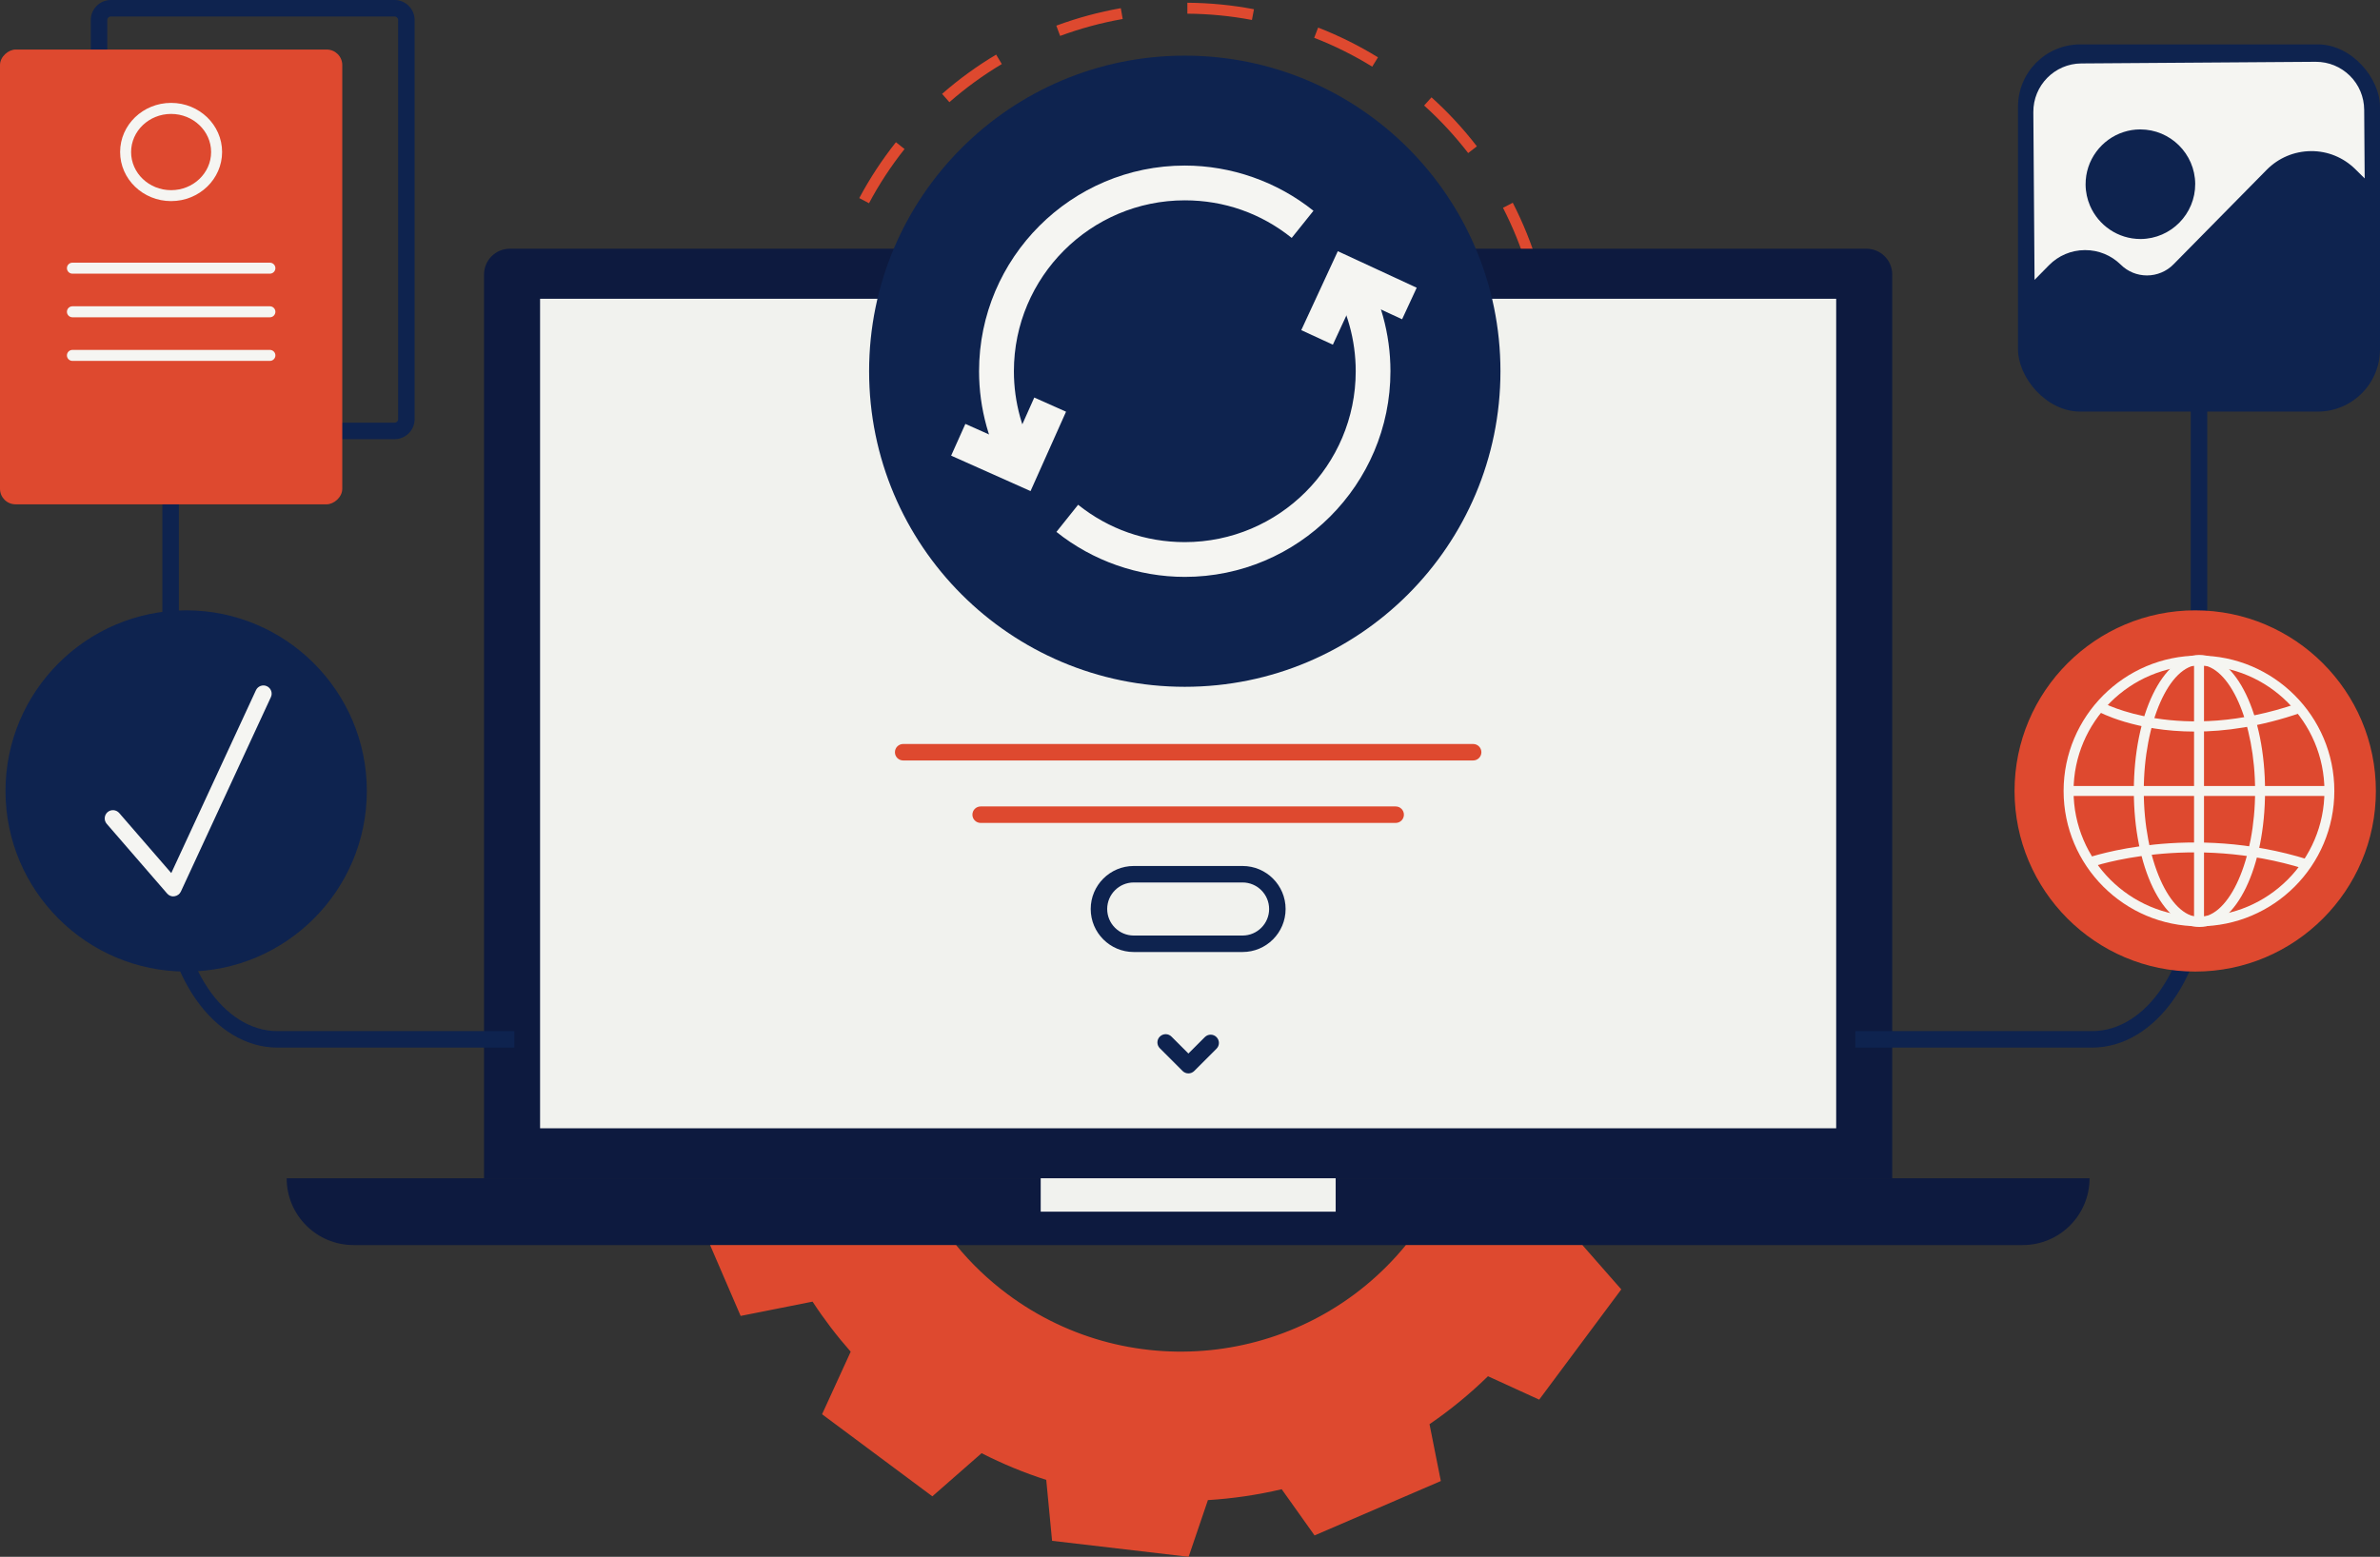 <svg xmlns="http://www.w3.org/2000/svg" id="Layer_2" viewBox="0 0 433.14 283.41"><rect x="0" y="0" width="433.14" height="283.41" fill="#333333" stroke="none"/><defs><style>.cls-1{fill:#f5f5f1;}.cls-2{fill:#f5f5f2;}.cls-3{fill:#f1f2ee;}.cls-4{fill:#de492f;}.cls-5{fill:#0e234f;}.cls-6{fill:#0d1a3f;}</style></defs><g id="Layer_2-2"><path class="cls-4" d="m215.63,134.66c-1.4,0-2.82-.04-4.21-.13l.12-2c3.93.24,7.91.13,11.8-.32l.23,1.99c-2.62.31-5.29.46-7.94.46Zm-16.23-1.98c-3.93-.98-7.8-2.32-11.49-4l.83-1.82c3.58,1.63,7.33,2.93,11.14,3.88l-.48,1.94Zm36.07-1l-.59-1.91c3.75-1.16,7.42-2.67,10.91-4.5l.93,1.77c-3.59,1.88-7.38,3.44-11.24,4.64Zm-58.13-9.02c-3.32-2.31-6.46-4.95-9.31-7.82l1.42-1.41c2.77,2.79,5.81,5.35,9.04,7.59l-1.14,1.64Zm79.59-2.22l-1.23-1.58c3.1-2.42,5.99-5.14,8.6-8.08l1.49,1.33c-2.69,3.03-5.67,5.83-8.86,8.33Zm-96.66-14.97c-2.29-3.35-4.29-6.92-5.94-10.61l1.83-.81c1.6,3.58,3.54,7.05,5.76,10.29l-1.65,1.13Zm112.75-3.14l-1.71-1.04c2.04-3.37,3.79-6.93,5.18-10.6l1.87.71c-1.44,3.78-3.23,7.46-5.34,10.93Zm-122.61-18.99c-.95-3.93-1.54-7.97-1.76-12.03l2-.11c.22,3.94.79,7.87,1.71,11.67l-1.95.47Zm131.21-3.66l-1.97-.36c.7-3.85,1.06-7.8,1.06-11.75,0-2.42-.13-4.86-.4-7.24l1.99-.22c.27,2.46.41,4.97.41,7.46,0,4.07-.37,8.14-1.09,12.11Zm-130.57-20.28l-1.98-.25c.5-4.03,1.38-8.03,2.6-11.88l1.91.61c-1.19,3.74-2.04,7.61-2.53,11.52Zm126.9-10.63c-1.13-3.76-2.62-7.44-4.42-10.94l1.78-.92c1.85,3.61,3.39,7.4,4.56,11.28l-1.91.58Zm-119.8-11.77l-1.77-.94c1.9-3.57,4.15-6.99,6.67-10.17l1.57,1.24c-2.45,3.08-4.63,6.41-6.47,9.87Zm109.05-9.13c-2.4-3.11-5.1-6.03-8.02-8.66l1.34-1.49c3.01,2.71,5.79,5.71,8.26,8.92l-1.58,1.22Zm-94.43-9.28l-1.32-1.5c3.05-2.67,6.36-5.08,9.84-7.15l1.03,1.72c-3.37,2.01-6.58,4.35-9.54,6.94Zm76.97-6.45c-3.35-2.07-6.9-3.83-10.57-5.26l.72-1.86c3.77,1.47,7.44,3.29,10.89,5.42l-1.05,1.7Zm-56.8-5.59l-.7-1.88c3.8-1.41,7.75-2.48,11.74-3.18l.34,1.97c-3.87.68-7.7,1.72-11.39,3.08Zm34.89-2.92c-3.85-.73-7.8-1.11-11.74-1.14V.5c4.08.03,8.15.42,12.12,1.18l-.37,1.96Z"></path><path class="cls-5" d="m71.81,79.95H20.17c-2.01,0-3.65-1.64-3.65-3.65V3.66c0-2.02,1.64-3.66,3.65-3.66h51.64c2.01,0,3.65,1.64,3.65,3.66v72.64c0,2.02-1.64,3.65-3.65,3.65ZM20.17,3c-.36,0-.65.29-.65.66v72.64c0,.36.29.65.65.65h51.64c.36,0,.65-.29.65-.65V3.66c0-.36-.29-.66-.65-.66H20.17Z"></path><path class="cls-6" d="m344.38,214.5H88.09V49.97c0-2.59,2.1-4.69,4.69-4.69h246.9c2.59,0,4.69,2.1,4.69,4.69v164.53Z"></path><rect class="cls-3" x="98.29" y="54.39" width="235.88" height="151.01"></rect><path class="cls-6" d="m368.13,226.66H64.33c-6.71,0-12.16-5.44-12.16-12.16h0s328.11,0,328.11,0h0c0,6.71-5.44,12.16-12.16,12.16Z"></path><rect class="cls-3" x="189.4" y="214.5" width="53.68" height="6.08"></rect><rect class="cls-5" x="367.26" y="8.08" width="65.88" height="66.85" rx="11.34" ry="11.34"></rect><path class="cls-5" d="m399.51,33.46c.03,5.49-4.41,10-9.9,10.05h-.07c-4.1,0-7.64-2.5-9.17-6.05-.51-1.19-.8-2.49-.81-3.86-.03-4.46,2.9-8.28,6.94-9.57.94-.3,1.93-.47,2.96-.47h.06c5.47,0,9.94,4.43,9.99,9.9Z"></path><path class="cls-5" d="m432.38,37.29v-.59l-.02-2.24-.1-14.5c-.02-2.88-1.16-5.58-3.21-7.6-2.05-2.03-4.78-3.13-7.67-3.11l-42.61.3c-5.96.04-10.77,4.92-10.72,10.88l.25,35.36.06,7.25c.02,2.89,1.16,5.59,3.22,7.62,2.03,2,4.72,3.11,7.57,3.11h.08l42.62-.31c2.89-.03,5.59-1.17,7.61-3.22,2.03-2.06,3.13-4.78,3.11-7.66l-.19-25.29Zm-3.74-6.5c-2.17-2.13-5.04-3.31-8.08-3.28-3.04.03-5.89,1.23-8.03,3.39l-16.97,17.22c-1.27,1.3-2.99,2.02-4.83,2.02s-3.5-.7-4.77-1.96c-1.74-1.71-4.04-2.65-6.48-2.65h-.07c-2.47.02-4.79,1-6.51,2.75l-2.63,2.67-.22-30.53c-.04-4.86,3.88-8.84,8.73-8.87l42.61-.3h.07c2.34,0,4.53.9,6.19,2.53,1.67,1.65,2.59,3.85,2.61,6.19l.09,12.51-1.71-1.69Z"></path><path class="cls-2" d="m430.26,19.97c-.02-2.34-.94-4.54-2.61-6.19-1.66-1.63-3.85-2.53-6.19-2.53h-.07l-42.61.3c-4.85.03-8.77,4.01-8.73,8.87l.22,30.53,2.63-2.67c1.72-1.75,4.04-2.73,6.51-2.75h.07c2.44,0,4.74.94,6.48,2.65,1.27,1.26,2.97,1.96,4.77,1.96s3.56-.72,4.83-2.02l16.97-17.22c2.14-2.16,4.99-3.36,8.03-3.39,3.04-.03,5.91,1.15,8.08,3.28l1.71,1.69-.09-12.51Zm-40.65,23.54h-.07c-4.1,0-7.64-2.5-9.17-6.05-.51-1.19-.8-2.49-.81-3.86-.03-4.46,2.9-8.28,6.94-9.57.94-.3,1.93-.47,2.96-.47h.06c5.47,0,9.94,4.43,9.99,9.9.03,5.49-4.41,10-9.9,10.05Z"></path><path class="cls-4" d="m268.1,138.44h-103.73c-.83,0-1.5-.67-1.5-1.5s.67-1.5,1.5-1.5h103.73c.83,0,1.5.67,1.5,1.5s-.67,1.5-1.5,1.5Z"></path><path class="cls-4" d="m254,149.81h-75.53c-.83,0-1.5-.67-1.5-1.5s.67-1.5,1.5-1.5h75.53c.83,0,1.5.67,1.5,1.5s-.67,1.5-1.5,1.5Z"></path><path class="cls-5" d="m226.14,173.31h-19.81c-4.32,0-7.83-3.51-7.83-7.83s3.51-7.83,7.83-7.83h19.81c4.32,0,7.83,3.51,7.83,7.83s-3.51,7.83-7.83,7.83Zm-19.81-12.66c-2.66,0-4.83,2.17-4.83,4.83s2.17,4.83,4.83,4.83h19.81c2.66,0,4.83-2.17,4.83-4.83s-2.17-4.83-4.83-4.83h-19.81Z"></path><path class="cls-5" d="m216.28,195.41c-.38,0-.77-.15-1.06-.44l-4.14-4.14c-.59-.59-.59-1.54,0-2.12.59-.59,1.54-.59,2.12,0l3.08,3.08,2.99-2.99c.59-.59,1.54-.59,2.12,0,.59.59.59,1.54,0,2.12l-4.05,4.05c-.29.29-.68.44-1.06.44Z"></path><path class="cls-5" d="m216.23,115.56c-11.09,0-20.12-9.02-20.12-20.12s9.03-20.12,20.12-20.12,20.12,9.02,20.12,20.12-9.02,20.12-20.12,20.12Zm0-37.23c-9.44,0-17.12,7.68-17.12,17.12s7.68,17.12,17.12,17.12,17.12-7.68,17.12-17.12-7.68-17.12-17.12-17.12Z"></path><path class="cls-5" d="m93.6,190.71h-43.11c-11.55,0-20.94-13.35-20.94-29.77V58.24h3v102.7c0,14.76,8.05,26.77,17.94,26.77h43.11v3Z"></path><path class="cls-5" d="m380.76,190.71h-43.11v-3h43.11c9.89,0,17.94-12.01,17.94-26.77V58.24h3v102.7c0,16.42-9.4,29.77-20.94,29.77Z"></path><rect class="cls-4" x="-10.25" y="19.27" width="82.79" height="62.29" rx="2.83" ry="2.83" transform="translate(81.56 19.27) rotate(90)"></rect><path class="cls-2" d="m31.14,36.61c-5.12,0-9.28-4.01-9.28-8.94s4.16-8.94,9.28-8.94,9.28,4.01,9.28,8.94-4.16,8.94-9.28,8.94Zm0-15.87c-4.01,0-7.28,3.11-7.28,6.94s3.26,6.94,7.28,6.94,7.28-3.11,7.28-6.94-3.27-6.94-7.28-6.94Z"></path><path class="cls-2" d="m49.11,49.82H13.18c-.55,0-1-.45-1-1s.45-1,1-1h35.94c.55,0,1,.45,1,1s-.45,1-1,1Z"></path><path class="cls-2" d="m49.11,57.76H13.18c-.55,0-1-.45-1-1s.45-1,1-1h35.94c.55,0,1,.45,1,1s-.45,1-1,1Z"></path><path class="cls-2" d="m49.11,65.7H13.18c-.55,0-1-.45-1-1s.45-1,1-1h35.94c.55,0,1,.45,1,1s-.45,1-1,1Z"></path><path class="cls-5" d="m273.07,67.58c0,31.73-25.72,57.45-57.45,57.45s-57.45-25.72-57.45-57.45,25.72-57.45,57.45-57.45,57.45,25.72,57.45,57.45Z"></path><path class="cls-2" d="m183.52,86.85c-3.49-5.8-5.34-12.47-5.34-19.27,0-20.64,16.8-37.44,37.44-37.44,8.48,0,16.8,2.93,23.42,8.23l-3.96,4.94c-5.58-4.48-12.3-6.84-19.45-6.84-17.15,0-31.11,13.95-31.11,31.11,0,5.65,1.53,11.19,4.43,16.01l-5.42,3.26Z"></path><path class="cls-2" d="m215.62,105.02c-8.46,0-16.76-2.91-23.36-8.19l3.95-4.94c5.57,4.45,12.28,6.8,19.41,6.8,17.15,0,31.11-13.96,31.11-31.11,0-5.65-1.53-11.19-4.44-16.02l5.42-3.26c3.49,5.81,5.34,12.48,5.34,19.28,0,20.64-16.8,37.44-37.44,37.44Z"></path><polygon class="cls-2" points="187.55 89.4 173.1 82.95 175.69 77.17 184.36 81.04 188.23 72.37 194.01 74.95 187.55 89.4"></polygon><polygon class="cls-2" points="242.57 62.75 236.82 60.1 243.47 45.73 257.83 52.38 255.17 58.12 246.55 54.14 242.57 62.75"></polygon><circle class="cls-5" cx="33.88" cy="143.99" r="31.38"></circle><path class="cls-5" d="m33.88,176.87c-18.13,0-32.88-14.75-32.88-32.88s14.75-32.88,32.88-32.88,32.88,14.75,32.88,32.88-14.75,32.88-32.88,32.88Zm0-62.76c-16.48,0-29.88,13.4-29.88,29.88s13.4,29.88,29.88,29.88,29.88-13.4,29.88-29.88-13.4-29.88-29.88-29.88Z"></path><polyline class="cls-5" points="20.56 148.99 31.55 161.69 47.94 126.3"></polyline><path class="cls-2" d="m31.55,163.19c-.43,0-.85-.19-1.13-.52l-11-12.7c-.54-.63-.47-1.57.15-2.12.63-.54,1.57-.47,2.12.15l9.48,10.94,15.41-33.29c.35-.75,1.24-1.08,1.99-.73.75.35,1.08,1.24.73,1.99l-16.38,35.39c-.21.46-.65.78-1.15.86-.07,0-.14.01-.21.01Z"></path><circle class="cls-4" cx="399.51" cy="143.99" r="31.38"></circle><path class="cls-4" d="m399.51,176.87c-18.13,0-32.88-14.75-32.88-32.88s14.75-32.88,32.88-32.88,32.88,14.75,32.88,32.88-14.75,32.88-32.88,32.88Zm0-62.76c-16.48,0-29.88,13.4-29.88,29.88s13.4,29.88,29.88,29.88,29.88-13.4,29.88-29.88-13.4-29.88-29.88-29.88Z"></path><path class="cls-4" d="m183.36,235.6c-3.56-2.65-6.68-5.66-9.36-8.94h-44.77l5.56,12.9,13.09-2.6c2.07,3.17,4.39,6.22,6.94,9.11l-5.21,11.39,20.07,14.94,8.96-7.85c3.83,1.95,7.76,3.57,11.77,4.86l1.06,11.09,24.85,2.91,3.51-10.32c4.52-.28,9.02-.94,13.43-1.98l5.98,8.41,22.98-9.9-2.06-10.35c3.75-2.57,7.32-5.48,10.64-8.73l9.32,4.26,14.94-20.07-7.08-8.07h-32.12c-17.78,21.77-49.73,25.89-72.5,8.94Z"></path><path class="cls-1" d="m400.2,168.63c-13.59,0-24.64-11.05-24.64-24.64s11.05-24.64,24.64-24.64,24.63,11.05,24.63,24.64-11.05,24.64-24.63,24.64Zm0-47.46c-12.59,0-22.83,10.24-22.83,22.83s10.24,22.83,22.83,22.83,22.83-10.24,22.83-22.83-10.24-22.83-22.83-22.83Z"></path><rect class="cls-1" x="376.47" y="143.09" width="47.46" height="1.81"></rect><rect class="cls-1" x="399.3" y="120.26" width="1.81" height="47.46"></rect><path class="cls-1" d="m399.47,133.18c-10.91,0-17.4-3.52-17.8-3.74l.88-1.58c.14.08,14.18,7.64,35.65.17l.59,1.71c-7.39,2.57-13.91,3.44-19.33,3.44Z"></path><path class="cls-1" d="m419.54,158.22c-20.95-6.59-38.72-.45-38.89-.39l-.61-1.7c.19-.06,18.52-6.41,40.05.36l-.54,1.72Z"></path><path class="cls-1" d="m400.28,168.75c-6.69,0-11.94-10.88-11.94-24.76s5.25-24.76,11.94-24.76,11.94,10.88,11.94,24.76-5.25,24.76-11.94,24.76Zm0-47.71c-5.49,0-10.13,10.51-10.13,22.95s4.64,22.95,10.13,22.95,10.13-10.51,10.13-22.95-4.64-22.95-10.13-22.95Z"></path></g></svg>